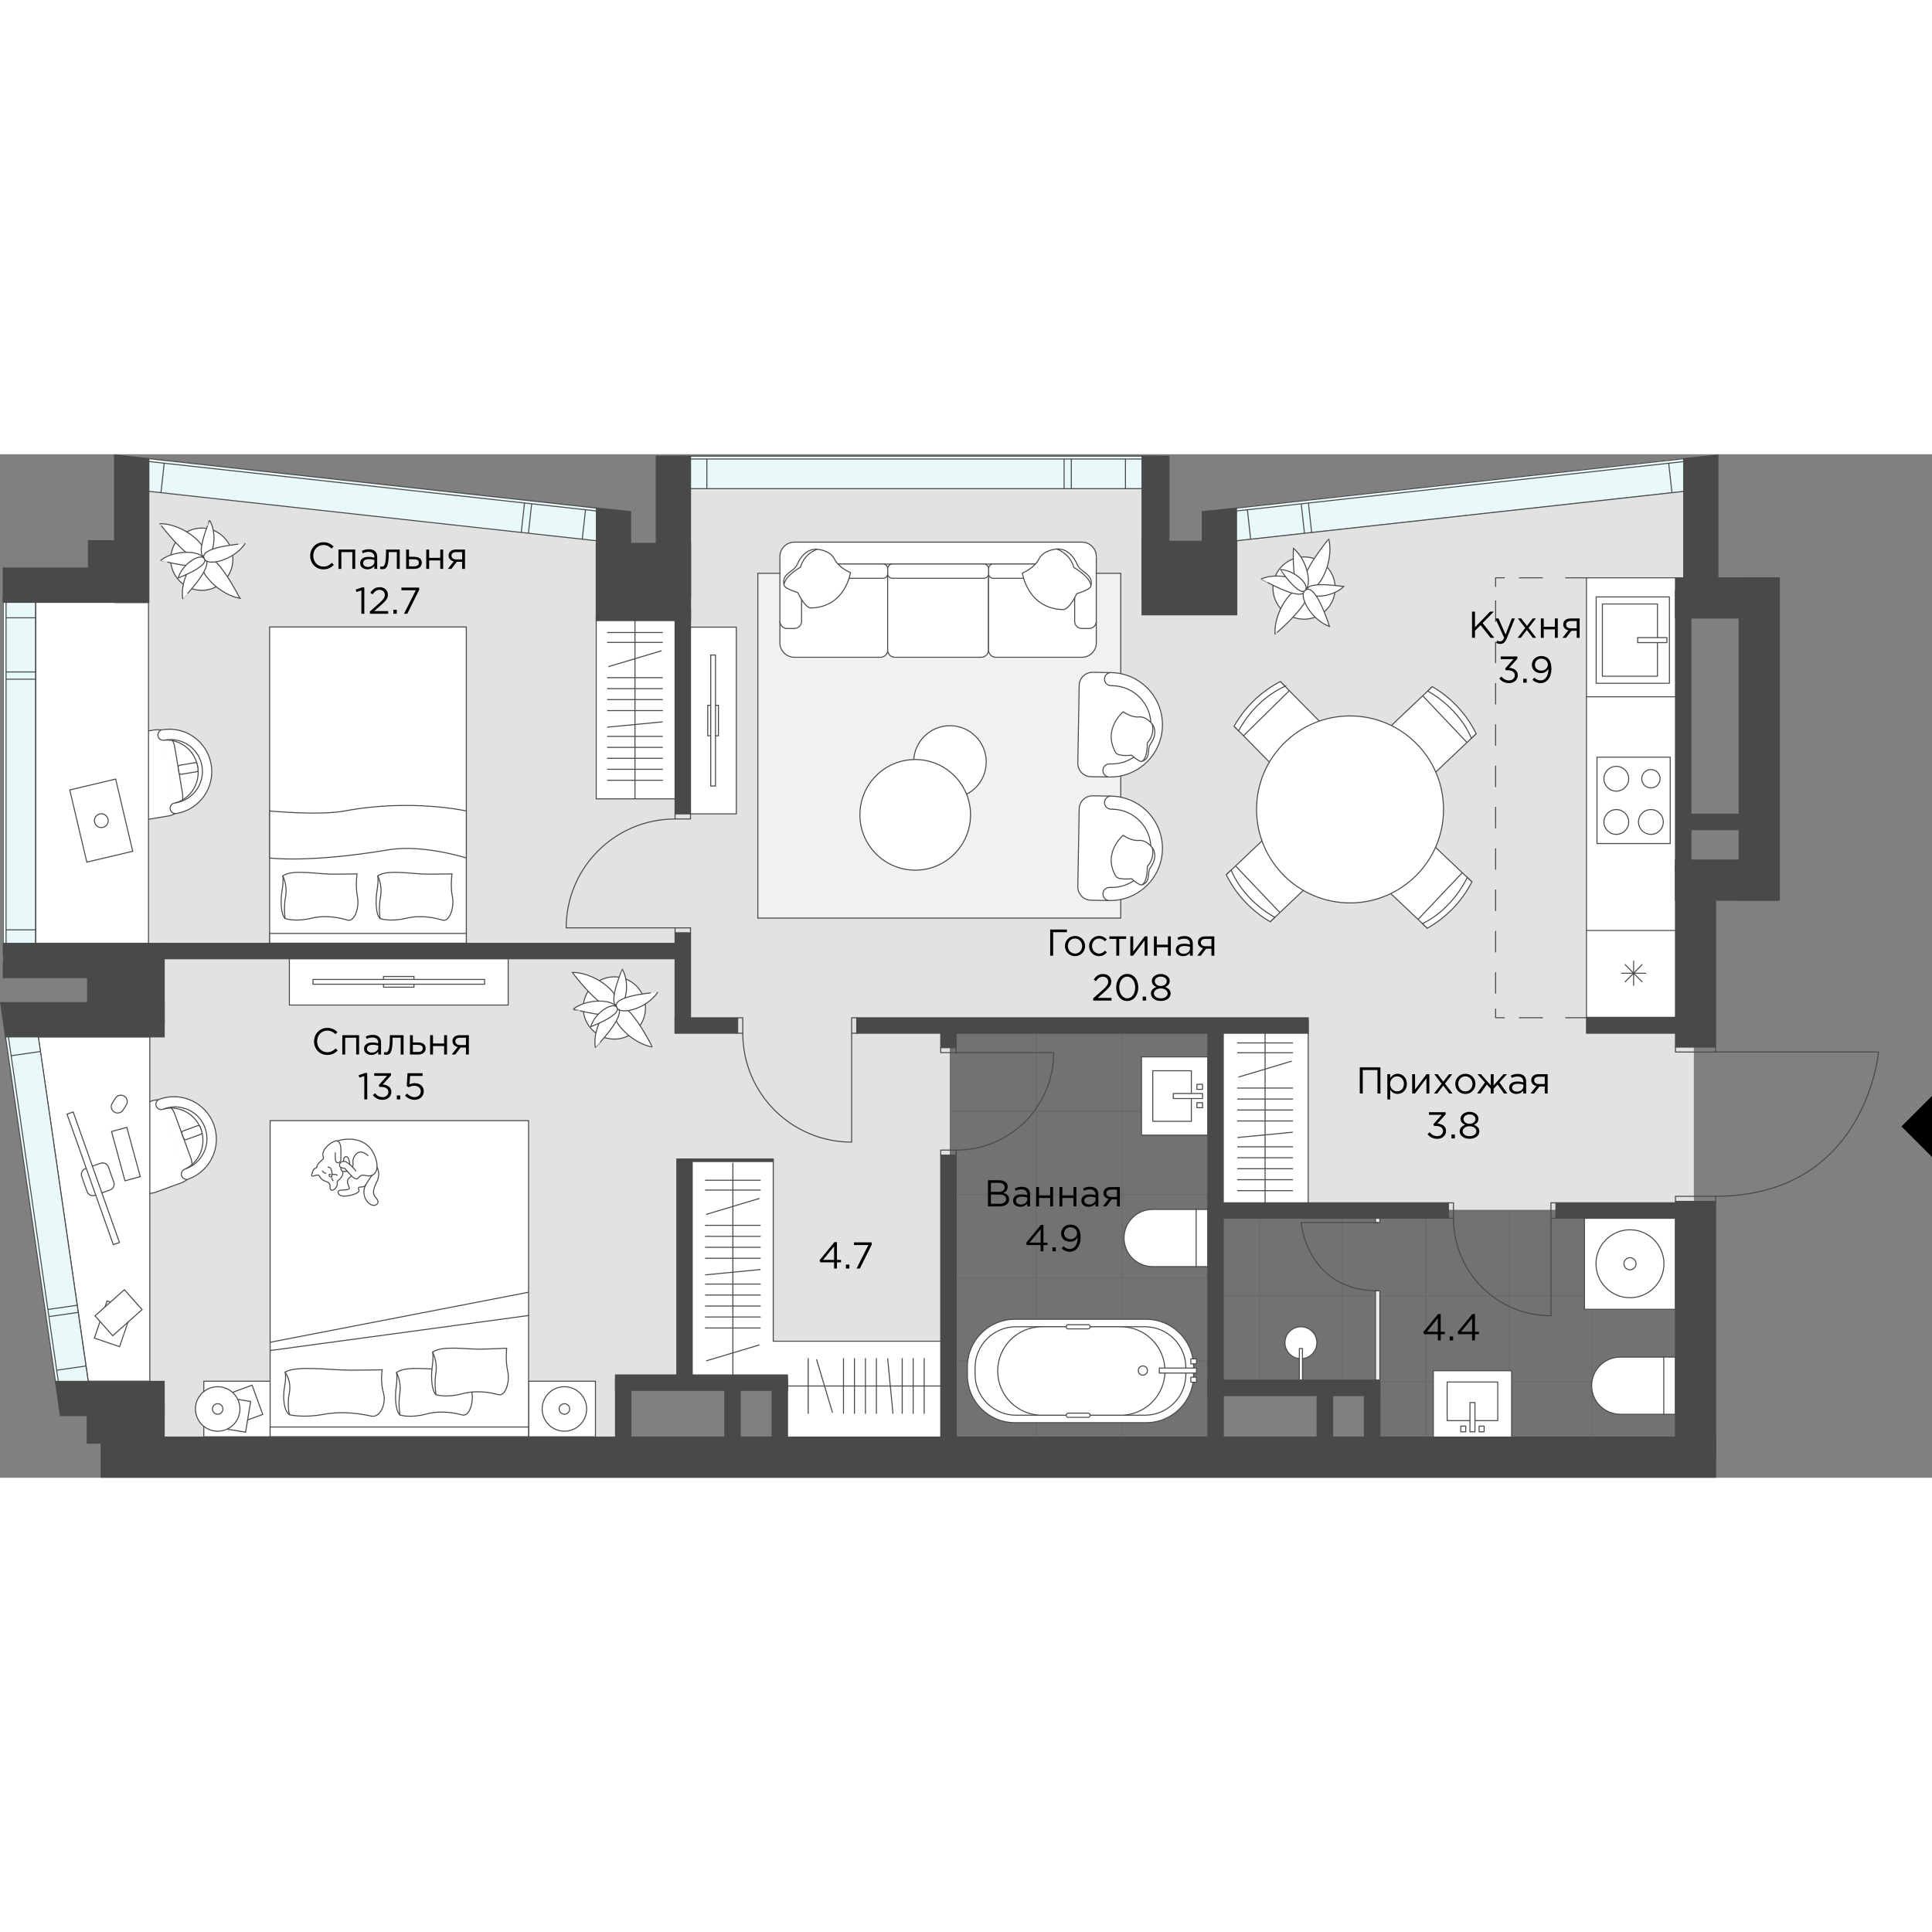 <?xml version="1.0" encoding="utf-8"?>
<!-- Generator: Adobe Illustrator 27.1.1, SVG Export Plug-In . SVG Version: 6.00 Build 0)  -->
<svg version="1.1" xmlns="http://www.w3.org/2000/svg" xmlns:xlink="http://www.w3.org/1999/xlink" x="0px" y="0px"
	 viewBox="0 0 476.088 252.219" style="enable-background:new 0 0 476.088 252.219;" xml:space="preserve" width="200" height="200">
<rect x="0" y="0" width="476.088" height="252.219" fill="#808080" stroke="none"/>
<style type="text/css">
	.st0{fill:#E2E2E2;}
	.st1{opacity:0.26;fill:#494949;enable-background:new    ;}
	.st2{opacity:0.17;}
	.st3{fill:none;stroke:#494949;stroke-width:0.25;stroke-miterlimit:10;}
	.st4{fill:#FFFFFF;stroke:#494949;stroke-width:0.25;stroke-miterlimit:10;}
	.st5{fill:#F1F1F1;stroke:#494949;stroke-width:0.25;stroke-miterlimit:10;}
	.st6{fill:#FFFFFF;}
	.st7{fill:#FFFFFF;stroke:#494949;stroke-width:0.25;stroke-linecap:round;stroke-linejoin:round;}
	.st8{fill:none;stroke:#494949;stroke-width:0.25;stroke-linecap:round;stroke-linejoin:round;}
	.st9{fill:#ECEEEE;stroke:#494949;stroke-width:0.25;stroke-linecap:round;stroke-linejoin:round;}
	
		.st10{fill:none;stroke:#494949;stroke-width:0.25;stroke-linecap:round;stroke-linejoin:round;stroke-dasharray:0,0,5.09,5.09;}
	
		.st11{fill:none;stroke:#494949;stroke-width:0.25;stroke-linecap:round;stroke-linejoin:round;stroke-dasharray:0,0,5.69,5.69;}
	.st12{fill:#E9F8F8;}
	.st13{fill:#494949;}
</style>
<g id="заливки">
	<polygon class="st0" points="417.403,186.191 417.403,142.714 413.967,142.714 413.967,33.205 
		416.934,33.205 416.934,8.937 304.806,21.362 304.806,35.441 281.359,35.441 
		281.359,8.344 170.145,8.471 170.145,36.001 147.184,36.001 147.252,21.362 
		36.155,8.465 36.155,35.093 8.796,35.093 9.185,120.719 39.57,120.719 
		39.57,142.51 9.3,142.51 20.706,229.283 39.57,229.283 39.57,242.105 
		152.017,242.105 152.017,227 193.787,227 193.787,242.49 234.054,242.49 
		234.054,141.332 298.942,141.332 298.942,186.191 	"/>
	<polygon class="st1" points="418.512,186.285 300.982,186.285 300.982,229.534 337.831,229.534 
		337.831,242.332 418.34,242.332 418.34,229.534 418.512,229.534 	"/>
	<rect x="234.054" y="141.116" class="st1" width="64.888" height="102.67"/>
	<g class="st2">
		<g>
			<rect x="234.182" y="141.425" class="st3" width="21.155" height="20.501"/>
			<rect x="255.336" y="141.425" class="st3" width="21.155" height="20.501"/>
			<rect x="276.491" y="141.425" class="st3" width="21.155" height="20.501"/>
		</g>
		<g>
			<rect x="234.182" y="161.927" class="st3" width="21.155" height="20.501"/>
			<rect x="255.336" y="161.927" class="st3" width="21.155" height="20.501"/>
			<rect x="276.491" y="161.927" class="st3" width="21.155" height="20.501"/>
		</g>
		<g>
			<rect x="234.182" y="182.428" class="st3" width="21.155" height="20.501"/>
			<rect x="255.336" y="182.428" class="st3" width="21.155" height="20.501"/>
			<rect x="276.491" y="182.428" class="st3" width="21.155" height="20.501"/>
		</g>
		<g>
			<rect x="234.182" y="202.929" class="st3" width="21.155" height="20.501"/>
			<rect x="255.336" y="202.929" class="st3" width="21.155" height="20.501"/>
			<rect x="276.491" y="202.929" class="st3" width="21.155" height="20.501"/>
		</g>
		<g>
			<rect x="234.182" y="223.448" class="st3" width="21.155" height="20.501"/>
			<rect x="255.336" y="223.448" class="st3" width="21.155" height="20.501"/>
			<rect x="276.491" y="223.448" class="st3" width="21.155" height="20.501"/>
		</g>
	</g>
	<g class="st2">
		<g>
			<rect x="310.346" y="207.481" class="st3" width="20.501" height="21.06"/>
			<rect x="310.346" y="186.42" class="st3" width="20.501" height="21.06"/>
		</g>
		<g>
			<rect x="299.139" y="207.481" class="st3" width="11.226" height="21.06"/>
			<rect x="299.139" y="186.42" class="st3" width="11.226" height="21.06"/>
		</g>
		<g>
			<polyline class="st3" points="330.847,228.541 351.348,228.541 351.348,249.601 			"/>
			<rect x="330.839" y="207.481" class="st3" width="20.501" height="21.06"/>
			<rect x="330.839" y="186.42" class="st3" width="20.501" height="21.06"/>
		</g>
		<g>
			<rect x="351.34" y="228.541" class="st3" width="20.501" height="21.06"/>
			<rect x="351.34" y="207.481" class="st3" width="20.501" height="21.06"/>
			<rect x="351.34" y="186.42" class="st3" width="20.501" height="21.06"/>
		</g>
		<g>
			<rect x="371.841" y="228.541" class="st3" width="20.501" height="21.06"/>
			<rect x="371.841" y="207.481" class="st3" width="20.501" height="21.06"/>
			<rect x="371.841" y="186.42" class="st3" width="20.501" height="21.06"/>
		</g>
		<g>
			<rect x="392.368" y="228.532" class="st3" width="20.501" height="21.06"/>
			<rect x="392.368" y="207.472" class="st3" width="20.501" height="21.06"/>
			<rect x="392.368" y="186.412" class="st3" width="20.501" height="21.06"/>
		</g>
	</g>
</g>
<g id="мебель">
	<g>
		<path class="st4" d="M46.402,178.472c-0.507,0.482-1.127,0.869-1.832,1.118l-6.131,2.236
			c-2.683,0.98-5.615-0.301-6.553-2.872l-3.973-10.887
			c-0.937-2.563,0.482-5.435,3.165-6.415l6.131-2.236
			c0.688-0.249,1.393-0.353,2.081-0.327"/>
		<path class="st4" d="M39.273,158.951c5.426-1.978,11.437,0.817,13.415,6.243
			c1.978,5.426-0.817,11.437-6.243,13.415"/>
		<path class="st4" d="M46.445,178.619c-0.679,0.249-1.428-0.103-1.677-0.783
			c-0.249-0.679,0.103-1.428,0.783-1.677l0.292-0.112
			c4.068-1.488,6.166-5.985,4.678-10.061c-1.488-4.076-5.985-6.166-10.061-4.678
			l-0.292,0.112c-0.679,0.249-1.428-0.103-1.677-0.783
			c-0.249-0.679,0.103-1.428,0.783-1.677"/>
		<path class="st3" d="M40.391,161.333c3.827-0.92,7.757,1.23,9.133,5.014
			c1.376,3.784-0.258,7.894-3.681,9.692"/>
		<path class="st4" d="M42.059,160.912c0.421,0.464,0.765,1.015,0.989,1.634l3.973,10.887
			c0.232,0.628,0.318,1.264,0.301,1.892"/>
		<path class="st4" d="M49.311,165.751l0.439,1.204c0.093,0.254-0.038,0.536-0.292,0.629
			l-3.563,1.3c-0.254,0.093-0.536-0.038-0.629-0.292l-0.439-1.204
			c-0.093-0.254,0.038-0.536,0.292-0.629l3.563-1.3
			C48.937,165.366,49.218,165.497,49.311,165.751z"/>
	</g>
	<g>
		<path class="st4" d="M40.038,68.037c-0.679-0.163-1.41-0.198-2.15-0.077l-6.441,1.075
			c-2.821,0.473-4.738,3.036-4.291,5.727l1.909,11.437
			c0.447,2.692,3.096,4.498,5.916,4.025l6.441-1.075
			c0.722-0.12,1.393-0.378,1.969-0.74"/>
		<path class="st4" d="M43.443,88.538c5.701-0.946,9.554-6.338,8.6-12.039
			c-0.946-5.701-6.338-9.554-12.039-8.6"/>
		<path class="st4" d="M40.004,67.89c-0.714,0.12-1.195,0.791-1.075,1.505
			c0.12,0.714,0.791,1.195,1.505,1.075l0.31-0.052
			c4.274-0.714,8.316,2.176,9.03,6.45c0.714,4.274-2.176,8.316-6.45,9.03
			l-0.31,0.052c-0.714,0.12-1.195,0.791-1.075,1.505
			c0.12,0.714,0.791,1.195,1.505,1.075"/>
		<path class="st3" d="M43.246,85.915c3.784-1.084,6.14-4.893,5.478-8.866
			c-0.662-3.973-4.111-6.742-7.972-6.622"/>
		<path class="st4" d="M44.914,85.459c0.138-0.611,0.163-1.256,0.052-1.909l-1.909-11.437
			c-0.112-0.654-0.344-1.264-0.671-1.789"/>
		<path class="st4" d="M48.822,77.682l-0.211-1.264c-0.044-0.267-0.297-0.447-0.564-0.403
			l-3.741,0.623c-0.267,0.044-0.447,0.297-0.403,0.564l0.211,1.264
			c0.044,0.267,0.297,0.447,0.564,0.403l3.741-0.623
			C48.686,78.202,48.866,77.949,48.822,77.682z"/>
	</g>
	<rect x="186.745" y="29.339" class="st5" width="89.431" height="84.968"/>
	<rect x="169.91" y="173.979" class="st6" width="20.635" height="55.463"/>
	<rect x="8.796" y="35.644" class="st4" width="27.796" height="84.871"/>
	<polygon class="st4" points="36.911,143.565 9.428,143.565 21.748,228.446 36.911,228.446 	"/>
	<g>
		
			<rect x="19.136" y="81.157" transform="matrix(0.973 -0.23 0.23 0.973 -20.098 8.158)" class="st4" width="11.627" height="18.283"/>
		<circle class="st4" cx="24.964" cy="90.296" r="1.703"/>
	</g>
	<g>
		<rect x="281.29" y="148.502" class="st7" width="16.356" height="19.289"/>
		<rect x="284.068" y="151.916" class="st7" width="9.511" height="12.469"/>
		<rect x="289.124" y="157.531" class="st7" width="7.215" height="1.238"/>
		<rect x="294.946" y="155.261" class="st7" width="1.393" height="1.238"/>
		<rect x="294.946" y="159.793" class="st7" width="1.393" height="1.238"/>
	</g>
	<g>
		<rect x="353.205" y="225.852" class="st7" width="19.289" height="16.356"/>
		<rect x="356.611" y="228.621" class="st7" width="12.469" height="9.511"/>
		<rect x="362.226" y="233.678" class="st7" width="1.238" height="7.215"/>
		<rect x="364.488" y="239.499" class="st7" width="1.238" height="1.393"/>
		<rect x="359.965" y="239.499" class="st7" width="1.238" height="1.393"/>
	</g>
	<g>
		<path class="st7" d="M284.03,186.099c-3.887,0-7.043,3.156-7.043,7.043
			s3.156,7.043,7.043,7.043h13.604v-14.086H284.03z"/>
		<line class="st8" x1="294.754" y1="200.185" x2="294.754" y2="186.099"/>
	</g>
	<g>
		<path class="st7" d="M399.265,222.484c-3.887,0-7.043,3.156-7.043,7.043
			s3.156,7.043,7.043,7.043h13.604V222.484H399.265z"/>
		<line class="st8" x1="409.989" y1="236.57" x2="409.989" y2="222.484"/>
	</g>
	<g>
		<circle class="st7" cx="320.569" cy="218.941" r="3.93"/>
		<rect x="320.191" y="220.36" class="st7" width="0.765" height="7.808"/>
	</g>
	<g>
		<path class="st7" d="M250.085,213.167h32.343c6.459,0,11.695,5.236,11.695,11.695v2.09
			c0,6.459-5.236,11.695-11.695,11.695h-32.343c-6.459,0-11.695-5.236-11.695-11.695
			v-2.09C238.39,218.403,243.626,213.167,250.085,213.167z"/>
		<path class="st7" d="M250.369,215.007h31.767c5.571,0,10.087,4.516,10.087,10.087v1.625
			c0,5.571-4.516,10.087-10.087,10.087h-31.767c-5.571,0-10.087-4.516-10.087-10.087
			v-1.625C240.282,219.523,244.798,215.007,250.369,215.007z"/>
		<path class="st7" d="M256.75,215.007h19.435c6.017,0,10.896,4.878,10.896,10.896v0.009
			c0,6.017-4.878,10.896-10.896,10.896h-19.435c-6.017,0-10.896-4.878-10.896-10.896
			v-0.009C245.854,219.885,250.732,215.007,256.75,215.007z"/>
		<g>
			<rect x="285.679" y="225.18" class="st7" width="9.158" height="1.238"/>
			<rect x="293.444" y="222.91" class="st7" width="1.393" height="1.238"/>
			<rect x="293.444" y="227.442" class="st7" width="1.393" height="1.238"/>
		</g>
		<circle class="st7" cx="281.628" cy="225.799" r="1.135"/>
		<path class="st4" d="M268.609,214.912v0.206c0,0.228-0.185,0.413-0.413,0.413h-5.014
			c-0.228,0-0.413-0.185-0.413-0.413v-0.206c0-0.228,0.185-0.413,0.413-0.413h5.014
			C268.424,214.499,268.609,214.684,268.609,214.912z"/>
		<path class="st4" d="M268.609,236.712v0.206c0,0.228-0.185,0.413-0.413,0.413h-5.014
			c-0.228,0-0.413-0.185-0.413-0.413v-0.206c0-0.228,0.185-0.413,0.413-0.413
			h5.014C268.424,236.299,268.609,236.484,268.609,236.712z"/>
	</g>
	<g>
		<rect x="338.957" y="206.151" class="st9" width="1.075" height="22.023"/>
		<rect x="338.957" y="188.271" class="st9" width="1.075" height="1.075"/>
		<path class="st8" d="M339.645,189.337h-19.039c0,0,1.419,16.821,19.039,16.821"/>
	</g>
	<g>
		<rect x="71.309" y="124.293" class="st4" width="53.919" height="11.437"/>
		<g>
			<rect x="94.51" y="128.696" class="st4" width="7.507" height="2.631"/>
			<rect x="77.122" y="129.427" class="st4" width="42.292" height="1.17"/>
		</g>
	</g>
	<g>
		<circle class="st4" cx="151.39" cy="136.45" r="7.671"/>
		<path class="st4" d="M151.536,136.132c2.623-2.107-4.197-8.453-10.5-8.436
			C141.036,127.696,148.914,138.239,151.536,136.132z"/>
		<path class="st4" d="M151.915,135.917c-2.958,1.617,2.631,9.055,8.84,10.156
			C160.755,146.073,154.873,134.3,151.915,135.917z"/>
		<path class="st4" d="M151.975,137.052c0.662-2.597-6.716-3.371-10.715-0.344
			C141.26,136.708,151.313,139.649,151.975,137.052z"/>
		<path class="st4" d="M151.941,135.882c2.124,0.826,3.534-5.323,1.393-9.004
			C153.334,126.879,149.817,135.065,151.941,135.882z"/>
		<path class="st4" d="M152.293,136.467c-2.072-1.883-6.415,4.541-5.59,9.717
			C146.704,146.185,154.366,138.35,152.293,136.467z"/>
		<path class="st4" d="M151.863,135.908c0.258,2.666,7.456,0.886,10.19-3.319
			C162.054,132.589,151.597,133.242,151.863,135.908z"/>
		<path class="st4" d="M152.087,136.484c-0.774-1.832-5.487,1.006-6.51,4.592
			C145.577,141.076,152.861,138.325,152.087,136.484z"/>
	</g>
	<rect x="192.162" y="218.383" class="st6" width="40.054" height="24.202"/>
	<rect x="178.84" y="218.383" class="st6" width="17.788" height="11.059"/>
	<polyline class="st3" points="190.545,174.198 190.545,218.569 232.216,218.569 	"/>
	<line class="st3" x1="180.598" y1="174.609" x2="180.598" y2="227.574"/>
	<line class="st3" x1="232.329" y1="229.608" x2="193.26" y2="229.608"/>
	<g>
		<line class="st3" x1="173.736" y1="178.9" x2="187.461" y2="178.9"/>
		<line class="st3" x1="173.736" y1="181.325" x2="187.461" y2="181.325"/>
		<line class="st3" x1="173.736" y1="190.019" x2="187.461" y2="190.019"/>
		<line class="st3" x1="173.736" y1="192.728" x2="187.461" y2="192.728"/>
		<line class="st3" x1="173.736" y1="195.429" x2="187.461" y2="195.429"/>
		<line class="st3" x1="173.736" y1="198.137" x2="187.461" y2="198.137"/>
		<line class="st3" x1="173.736" y1="204.492" x2="187.461" y2="204.492"/>
		<line class="st3" x1="173.736" y1="207.193" x2="187.461" y2="207.193"/>
		<line class="st3" x1="173.736" y1="209.902" x2="187.461" y2="209.902"/>
		<line class="st3" x1="173.736" y1="212.602" x2="187.461" y2="212.602"/>
		<line class="st3" x1="173.736" y1="215.311" x2="187.461" y2="215.311"/>
		<line class="st3" x1="173.762" y1="202.222" x2="187.426" y2="200.906"/>
		<line class="st3" x1="174.02" y1="187.319" x2="187.168" y2="183.381"/>
		<line class="st3" x1="174.02" y1="223.411" x2="187.168" y2="219.473"/>
	</g>
	<g>
		<line class="st3" x1="199.159" y1="236.47" x2="199.159" y2="222.746"/>
		<line class="st3" x1="207.854" y1="236.47" x2="207.854" y2="222.746"/>
		<line class="st3" x1="210.562" y1="236.47" x2="210.562" y2="222.746"/>
		<line class="st3" x1="213.263" y1="236.47" x2="213.263" y2="222.746"/>
		<line class="st3" x1="215.963" y1="236.47" x2="215.963" y2="222.746"/>
		<line class="st3" x1="222.327" y1="236.47" x2="222.327" y2="222.746"/>
		<line class="st3" x1="225.027" y1="236.47" x2="225.027" y2="222.746"/>
		<line class="st3" x1="227.736" y1="236.47" x2="227.736" y2="222.746"/>
		<line class="st3" x1="220.048" y1="236.436" x2="218.732" y2="222.78"/>
		<line class="st3" x1="205.153" y1="236.187" x2="201.215" y2="223.038"/>
	</g>
	<rect x="170.005" y="42.608" class="st4" width="11.437" height="46.014"/>
	<g>
		<rect x="174.408" y="61.866" class="st4" width="2.631" height="7.507"/>
		<rect x="175.139" y="49.477" class="st4" width="1.17" height="32.276"/>
	</g>
	<g>
		<path class="st4" d="M273.815,53.814c7.101,0.126,12.763,5.985,12.637,13.086
			c-0.126,7.101-5.985,12.763-13.086,12.637"/>
		<path class="st4" d="M274.044,57.04c4.798,0.632,8.352,4.836,8.266,9.787
			c-0.085,4.951-3.784,8.933-8.497,9.495"/>
		<path class="st4" d="M273.367,79.536l-4.534-0.076c-1.815-0.027-3.259-1.531-3.232-3.346
			l0.336-19.145c0.027-1.815,1.531-3.259,3.346-3.232l4.534,0.076"/>
		<path class="st4" d="M273.367,79.536c-0.888-0.017-1.593-0.751-1.585-1.642
			c0.009-0.891,0.751-1.593,1.642-1.585l0.382,0.009
			c5.324,0.092,9.713-4.152,9.805-9.476c0.092-5.324-4.152-9.713-9.476-9.805
			l-0.382-0.009c-0.888-0.017-1.593-0.751-1.585-1.642
			c0.009-0.891,0.751-1.593,1.642-1.585"/>
		<g>
			<path class="st7" d="M283.973,66.57c0,0-1.409-2.012-3.334-1.838
				c-1.925,0.174-3.859-1.271-3.859-1.271s-5.156,4.305-1.849,10.056
				c0.606,1.054,3.902,0.64,3.902,0.64s2.068,1.893,2.647,1.484
				c1.385-0.987,1.244-4.528,1.244-4.528s1.824-1.694,1.24-4.547L283.973,66.57z"
				/>
			<path class="st8" d="M283.973,66.57c0,0,1.662,1.842-0.51,4.903
				c-0.841,1.184,0.155,3.491-1.972,4.163"/>
		</g>
	</g>
	<g>
		<path class="st4" d="M273.815,84.25c7.101,0.126,12.763,5.985,12.637,13.086
			s-5.985,12.763-13.086,12.637"/>
		<path class="st4" d="M274.044,87.476c4.798,0.632,8.352,4.836,8.266,9.787
			c-0.085,4.951-3.784,8.933-8.497,9.495"/>
		<path class="st4" d="M273.367,109.973l-4.534-0.076c-1.815-0.027-3.259-1.531-3.232-3.346
			l0.336-19.145c0.027-1.815,1.531-3.259,3.346-3.232l4.534,0.076"/>
		<path class="st4" d="M273.367,109.973c-0.888-0.017-1.593-0.751-1.585-1.642
			s0.751-1.593,1.642-1.585l0.382,0.009c5.324,0.092,9.713-4.152,9.805-9.476
			c0.092-5.324-4.152-9.713-9.476-9.805l-0.382-0.009
			c-0.888-0.017-1.593-0.751-1.585-1.642s0.751-1.593,1.642-1.585"/>
		<g>
			<path class="st7" d="M283.973,97.006c0,0-1.409-2.012-3.334-1.838
				s-3.859-1.271-3.859-1.271s-5.156,4.305-1.849,10.056
				c0.606,1.054,3.902,0.64,3.902,0.64s2.068,1.893,2.647,1.484
				c1.385-0.987,1.244-4.528,1.244-4.528s1.824-1.694,1.24-4.547L283.973,97.006z"
				/>
			<path class="st8" d="M283.973,97.006c0,0,1.662,1.842-0.51,4.903
				c-0.841,1.184,0.155,3.491-1.972,4.163"/>
		</g>
	</g>
	<g>
		<path class="st6" d="M243.597,46.617V25.075c0-1.886,1.529-3.414,3.414-3.414h19.736
			c1.885,0,3.414,1.529,3.414,3.414v21.542c0,1.886-1.529,3.414-3.414,3.414H247.011
			C245.125,50.031,243.597,48.503,243.597,46.617z"/>
		<path class="st6" d="M218.753,48.079V23.613c0-1.078,0.874-1.952,1.952-1.952h22.66
			c1.078,0,1.952,0.874,1.952,1.952v24.466c0,1.078-0.874,1.952-1.952,1.952
			h-22.66C219.627,50.031,218.753,49.157,218.753,48.079z"/>
		<path class="st6" d="M192.163,46.772v-21.851c0-1.8,1.459-3.259,3.259-3.259h20.424
			c1.8,0,3.259,1.459,3.259,3.259v21.851c0,1.8-1.459,3.259-3.259,3.259h-20.424
			C193.622,50.031,192.163,48.572,192.163,46.772z"/>
		<polyline class="st4" points="264.82,28.18 264.82,38.465 264.82,41.182 		"/>
		<line class="st3" x1="199.361" y1="27.053" x2="263.685" y2="27.053"/>
		<polyline class="st4" points="197.52,41.182 197.52,38.447 197.52,30.51 197.52,28.541 		
			"/>
		<path class="st4" d="M192.189,41.148c0,0.989,0.8,1.789,1.789,1.789h1.763
			c0.989,0,1.789-0.8,1.789-1.789"/>
		<line class="st3" x1="243.597" y1="30.57" x2="243.597" y2="48.268"/>
		<path class="st4" d="M264.82,41.148c0,0.989,0.8,1.789,1.789,1.789h1.763
			c0.989,0,1.789-0.8,1.789-1.789"/>
		<path class="st4" d="M192.189,46.479c0,1.961,1.591,3.552,3.552,3.552h21.224
			c0.989,0,1.789-0.8,1.789-1.789"/>
		<path class="st4" d="M243.597,48.242c0,0.989-0.8,1.789-1.789,1.789H220.524
			c-0.989,0-1.789-0.8-1.789-1.789V29.805"/>
		<path class="st4" d="M243.597,29.805v18.437c0,0.989,0.8,1.789,1.789,1.789h21.224
			c1.961,0,3.552-1.591,3.552-3.552"/>
		<line class="st3" x1="270.152" y1="46.514" x2="270.152" y2="25.23"/>
		<path class="st4" d="M192.189,25.213c0-1.961,1.591-3.552,3.552-3.552h70.86
			c1.961,0,3.552,1.591,3.552,3.552"/>
		<line class="st3" x1="192.189" y1="25.23" x2="192.189" y2="46.514"/>
		<path class="st4" d="M198.656,27.053h18.953c0.627,0,1.135,0.508,1.135,1.135v1.247
			c0,0.627-0.508,1.135-1.135,1.135h-18.953c-0.627,0-1.135-0.508-1.135-1.135
			v-1.247C197.52,27.561,198.029,27.053,198.656,27.053z"/>
		<path class="st4" d="M244.741,27.053h18.953c0.627,0,1.135,0.508,1.135,1.135v1.247
			c0,0.627-0.508,1.135-1.135,1.135H244.741c-0.627,0-1.135-0.508-1.135-1.135
			v-1.247C243.605,27.561,244.114,27.053,244.741,27.053z"/>
		<path class="st4" d="M219.888,27.053h22.582c0.627,0,1.135,0.508,1.135,1.135v1.247
			c0,0.627-0.508,1.135-1.135,1.135h-22.582c-0.627,0-1.135-0.508-1.135-1.135
			V28.188C218.753,27.561,219.261,27.053,219.888,27.053z"/>
		<g>
			<path class="st7" d="M201.399,23.424c0,0-3.113-0.568-4.996,3.835
				c-0.722,1.703-3.896,2.167-3.199,4.928"/>
			<path class="st7" d="M201.399,23.424c0,0,3.13,0.181,4.222,2.391
				c1.092,2.21,3.956,3.345,3.956,3.345s-1.23,8.479-9.692,8.72
				c-1.557,0.043-3.302-3.81-3.302-3.81s-3.448-0.98-3.38-1.892
				c0.146-2.158,4.085-4.369,4.085-4.369s0.619-3.122,4.111-4.386L201.399,23.424z"/>
		</g>
		<g>
			<path class="st7" d="M260.374,23.364c0,0,3.216-0.593,5.151,3.956
				c0.748,1.754,4.016,2.236,3.302,5.082"/>
			<path class="st7" d="M260.374,23.364c0,0-3.233,0.189-4.36,2.468
				c-1.127,2.279-4.085,3.448-4.085,3.448s1.264,8.754,10.001,9.004
				c1.608,0.043,3.405-3.93,3.405-3.93s3.552-1.015,3.491-1.952
				c-0.155-2.227-4.222-4.515-4.222-4.515s-0.645-3.216-4.24-4.523H260.374z"/>
		</g>
	</g>
	<g>
		<circle class="st4" cx="321.356" cy="32.977" r="7.671"/>
		<path class="st4" d="M321.7,33.044c2.664,2.054,7.231-6.065,5.733-12.188
			C327.432,20.856,319.036,30.99,321.7,33.044z"/>
		<path class="st4" d="M322,33.37c-2.267-2.496-8.183,4.686-7.794,10.979
			C314.205,44.349,324.266,35.866,322,33.37z"/>
		<path class="st4" d="M320.91,33.695c2.68,0.033,1.699-7.32-2.183-10.496
			C318.727,23.199,318.231,33.662,320.91,33.695z"/>
		<path class="st4" d="M322.039,33.387c-0.303,2.259,6.005,2.185,9.079-0.762
			C331.118,32.625,322.334,31.13,322.039,33.387z"/>
		<path class="st4" d="M321.554,33.867c1.344-2.457-5.921-5.169-10.759-3.15
			C310.795,30.717,320.21,36.324,321.554,33.867z"/>
		<path class="st4" d="M321.996,33.318c-2.531,0.877,0.891,7.455,5.621,9.125
			C327.617,42.443,324.525,32.432,321.996,33.318z"/>
		<path class="st4" d="M321.486,33.662c1.599-1.183-2.267-5.096-5.993-5.249
			C315.493,28.414,319.879,34.847,321.486,33.662z"/>
	</g>
	<circle class="st4" cx="234.091" cy="75.835" r="8.939"/>
	<circle class="st4" cx="225.532" cy="88.862" r="13.63"/>
	<rect x="390.943" y="30.453" class="st7" width="25.566" height="108.3"/>
	<g>
		<polyline class="st8" points="370.701,138.857 368.552,138.857 368.552,136.707 		"/>
		<line class="st10" x1="368.552" y1="132.823" x2="368.552" y2="35.535"/>
		<polyline class="st8" points="368.552,32.603 368.552,30.453 370.701,30.453 		"/>
		<line class="st11" x1="374.42" y1="30.453" x2="391.111" y2="30.453"/>
		<line class="st11" x1="374.42" y1="138.857" x2="391.111" y2="138.857"/>
	</g>
	<g>
		<rect x="393.334" y="35.157" class="st8" width="18.05" height="21.284"/>
		<rect x="394.864" y="36.902" class="st8" width="13.57" height="17.801"/>
		<rect x="403.55" y="45.184" class="st7" width="7.215" height="1.238"/>
	</g>
	<line class="st8" x1="390.943" y1="59.767" x2="414.153" y2="59.767"/>
	<line class="st8" x1="390.936" y1="117.358" x2="412.88" y2="117.358"/>
	<g>
		<rect x="393.531" y="74.648" class="st8" width="18.05" height="21.284"/>
		<g>
			<circle class="st7" cx="398.296" cy="79.962" r="3.053"/>
			<circle class="st7" cx="398.296" cy="90.617" r="3.053"/>
			<circle class="st7" cx="406.818" cy="90.617" r="3.053"/>
			<circle class="st7" cx="406.818" cy="79.962" r="2.262"/>
		</g>
	</g>
	<g>
		<line class="st8" x1="402.561" y1="124.917" x2="402.561" y2="130.868"/>
		<line class="st8" x1="405.536" y1="127.893" x2="399.577" y2="127.893"/>
		<line class="st8" x1="404.651" y1="130.008" x2="400.471" y2="125.769"/>
		<line class="st8" x1="400.471" y1="130.008" x2="404.651" y2="125.769"/>
	</g>
	<rect x="300.834" y="139.267" class="st6" width="21.539" height="45.655"/>
	<line class="st3" x1="322.373" y1="139.54" x2="322.373" y2="184.817"/>
	<g>
		<line class="st3" x1="304.88" y1="145.059" x2="318.613" y2="145.059"/>
		<line class="st3" x1="304.88" y1="147.492" x2="318.613" y2="147.492"/>
		<line class="st3" x1="304.88" y1="156.187" x2="318.613" y2="156.187"/>
		<line class="st3" x1="304.88" y1="158.895" x2="318.613" y2="158.895"/>
		<line class="st3" x1="304.88" y1="161.596" x2="318.613" y2="161.596"/>
		<line class="st3" x1="304.88" y1="164.296" x2="318.613" y2="164.296"/>
		<line class="st3" x1="304.88" y1="170.66" x2="318.613" y2="170.66"/>
		<line class="st3" x1="304.88" y1="173.36" x2="318.613" y2="173.36"/>
		<line class="st3" x1="304.88" y1="176.069" x2="318.613" y2="176.069"/>
		<line class="st3" x1="304.88" y1="178.769" x2="318.613" y2="178.769"/>
		<line class="st3" x1="304.88" y1="181.469" x2="318.613" y2="181.469"/>
		<line class="st3" x1="304.914" y1="168.381" x2="318.579" y2="167.065"/>
		<line class="st3" x1="305.172" y1="153.486" x2="318.321" y2="149.548"/>
	</g>
	<rect x="146.925" y="39.75" class="st6" width="19.877" height="45.168"/>
	<polyline class="st3" points="166.793,84.918 146.927,84.918 146.927,39.703 	"/>
	<line class="st3" x1="156.47" y1="39.642" x2="156.47" y2="84.919"/>
	<g>
		<line class="st3" x1="149.607" y1="43.933" x2="163.332" y2="43.933"/>
		<line class="st3" x1="149.607" y1="46.367" x2="163.332" y2="46.367"/>
		<line class="st3" x1="149.607" y1="55.061" x2="163.332" y2="55.061"/>
		<line class="st3" x1="149.607" y1="57.761" x2="163.332" y2="57.761"/>
		<line class="st3" x1="149.607" y1="60.462" x2="163.332" y2="60.462"/>
		<line class="st3" x1="149.607" y1="63.171" x2="163.332" y2="63.171"/>
		<line class="st3" x1="149.607" y1="69.526" x2="163.332" y2="69.526"/>
		<line class="st3" x1="149.607" y1="72.234" x2="163.332" y2="72.234"/>
		<line class="st3" x1="149.607" y1="74.935" x2="163.332" y2="74.935"/>
		<line class="st3" x1="149.607" y1="77.635" x2="163.332" y2="77.635"/>
		<line class="st3" x1="149.607" y1="80.344" x2="163.332" y2="80.344"/>
		<line class="st3" x1="149.642" y1="67.255" x2="163.306" y2="65.94"/>
		<line class="st3" x1="149.9" y1="52.352" x2="163.048" y2="48.414"/>
	</g>
	<g>
		<circle class="st4" cx="49.726" cy="25.865" r="7.671"/>
		<path class="st4" d="M49.872,25.547c2.623-2.107-4.197-8.453-10.5-8.436
			C39.372,17.111,47.249,27.654,49.872,25.547z"/>
		<path class="st4" d="M50.251,25.332c-2.958,1.617,2.631,9.055,8.84,10.156
			C59.091,35.488,53.209,23.715,50.251,25.332z"/>
		<path class="st4" d="M50.311,26.467c0.662-2.597-6.716-3.371-10.715-0.344
			C39.596,26.123,49.649,29.064,50.311,26.467z"/>
		<path class="st4" d="M50.276,25.298c2.124,0.826,3.534-5.323,1.393-9.004
			C51.67,16.294,48.152,24.481,50.276,25.298z"/>
		<path class="st4" d="M50.629,25.882c-2.072-1.883-6.415,4.541-5.59,9.717
			C45.039,35.6,52.702,27.766,50.629,25.882z"/>
		<path class="st4" d="M50.199,25.332c0.258,2.666,7.456,0.886,10.19-3.319
			C60.39,22.013,49.932,22.666,50.199,25.332z"/>
		<path class="st4" d="M50.423,25.9c-0.774-1.832-5.486,1.006-6.51,4.592
			C43.913,30.492,51.197,27.74,50.423,25.9z"/>
	</g>
	<g>
		<g>
			<polyline class="st4" points="315.514,56.02 325.93,66.611 314.623,77.716 304.124,67.036 			
				"/>
			<line class="st3" x1="306.421" y1="69.377" x2="317.719" y2="58.263"/>
			<path class="st4" d="M316.662,57.182c-4.806,2.145-8.913,6.29-11.445,10.968
				l-1.102-1.113c2.633-4.71,6.595-8.544,11.39-11.016l1.148,1.171
				L316.662,57.182z"/>
		</g>
		<g>
			<polyline class="st4" points="363.775,68.865 352.994,79.08 342.094,67.57 352.971,57.269 			
				"/>
			<line class="st3" x1="350.589" y1="59.517" x2="361.488" y2="71.027"/>
			<path class="st4" d="M362.583,69.993c-2.056-4.852-6.12-9.026-10.756-11.642l1.134-1.074
				c4.66,2.714,8.419,6.752,10.804,11.595l-1.191,1.128L362.583,69.993z"/>
		</g>
		<g>
			<polyline class="st4" points="351.731,116.795 340.939,106.584 351.843,95.081 362.716,105.375 
							"/>
			<line class="st3" x1="360.334" y1="103.123" x2="349.44" y2="114.633"/>
			<path class="st4" d="M350.536,115.669c4.726-2.31,8.676-6.6,11.038-11.371
				l1.141,1.077c-2.455,4.8-6.281,8.775-10.993,11.421L350.536,115.669z"/>
		</g>
		<g>
			<polyline class="st4" points="302.188,103.619 312.963,93.394 323.876,104.892 313.006,115.203 
							"/>
			<line class="st3" x1="315.388" y1="112.949" x2="304.475" y2="101.452"/>
			<path class="st4" d="M303.374,102.492c2.055,4.85,6.131,9.021,10.767,11.635
				l-1.135,1.075c-4.661-2.709-8.428-6.742-10.818-11.584L303.374,102.492z"/>
		</g>
		<circle class="st4" cx="332.681" cy="87.526" r="23.038"/>
	</g>
	<line class="st3" x1="311.742" y1="140.776" x2="311.742" y2="186.053"/>
	<g>
		<g>
			<rect x="130.242" y="228.429" class="st4" width="16.491" height="13.712"/>
			<rect x="50.222" y="228.429" class="st4" width="16.491" height="13.712"/>
			<g>
				
					<rect x="58.382" y="230.168" transform="matrix(0.939 -0.343 0.343 0.939 -76.529 35.088)" class="st3" width="5.197" height="7.667"/>
				
					<rect x="54.863" y="234.254" transform="matrix(0.164 -0.986 0.986 0.164 -184.582 255.821)" class="st4" width="7.667" height="5.197"/>
			</g>
			<g>
				<rect x="66.568" y="164.214" class="st4" width="63.683" height="77.901"/>
				<rect x="66.568" y="239.715" class="st4" width="63.683" height="2.401"/>
			</g>
			<g>
				<circle class="st4" cx="139.083" cy="235.264" r="5.48"/>
				<circle class="st4" cx="139.083" cy="235.264" r="1.295"/>
			</g>
			<g>
				<circle class="st4" cx="53.644" cy="235.264" r="5.48"/>
				<circle class="st4" cx="53.644" cy="235.264" r="1.295"/>
			</g>
			<g>
				<path class="st7" d="M97.705,226.279c0,0,1.262,2.219,0.817,5.158
					c-0.445,2.94,0.045,5.324,0.045,5.324s2.477,0.818,6.398-0.227
					c3.921-1.045,7.326-0.207,9.028,0.216c1.702,0.423,2.831-3.257,2.229-5.841
					c-0.602-2.583-0.244-5.616-0.244-5.616s-2.19,0.137-5.994,0.237
					c-3.805,0.1-10.027-1-12.272,0.759L97.705,226.279z"/>
				<path class="st8" d="M97.705,226.279c0,0,0.276,0.979-0.081,3.608
					c-0.358,2.629-0.124,5.989,0.944,6.865"/>
			</g>
			<g>
				<path class="st7" d="M70.253,226.169c0,0,1.65,2.25,1.044,5.174
					c-0.606,2.924,0.026,5.332,0.026,5.332s3.236,0.877,8.378-0.076
					c5.143-0.953,9.594-0.035,11.825,0.428s3.727-3.199,2.95-5.788
					c-0.778-2.597-0.298-5.626-0.298-5.626s-2.868,0.087-7.857,0.095
					c-4.989,0.008-13.132-1.235-16.075,0.47L70.253,226.169z"/>
				<path class="st8" d="M70.253,226.169c0,0,0.354,0.992-0.129,3.605
					s-0.2,5.984,1.197,6.892"/>
			</g>
			<line class="st3" x1="66.568" y1="220.868" x2="130.25" y2="212.233"/>
			<line class="st3" x1="66.568" y1="218.83" x2="130.25" y2="206.501"/>
			<g>
				<path class="st7" d="M106.593,221.275c0,0,0.276,0.979-0.081,3.608
					c-0.358,2.629-0.124,5.989,0.944,6.865l2.922-5.982l-1.498-3.306
					L106.593,221.275z"/>
				<path class="st7" d="M106.593,221.275c0,0,1.262,2.219,0.817,5.158
					c-0.445,2.94,0.045,5.324,0.045,5.324s2.477,0.818,6.398-0.227
					c3.921-1.045,7.326-0.207,9.028,0.216s2.831-3.257,2.229-5.841
					c-0.602-2.583-0.244-5.616-0.244-5.616s-2.19,0.137-5.994,0.237
					c-3.805,0.1-10.027-1-12.272,0.759L106.593,221.275z"/>
			</g>
		</g>
		<g>
			<path class="st8" d="M83.186,169.188c0,0,6.056-1.995,8.745,2.855
				c1.128,2.027,0.978,3.683,0.978,3.683s1.002,1.546-0.126,3.73
				c-1.128,2.184-0.804,3.052-0.173,3.73c0.631,0.678,0.86,1.506-0.15,1.853
				c-1.506,0.513-3.935-2.476-2.169-5.299c1.301-2.074,1.419-2.058,1.419-2.058"/>
			<path class="st8" d="M90.677,172.823c0,0-1.68-1.727-2.957-0.323
				c-1.278,1.404-0.426,2.658-0.875,3.107"/>
			<path class="st8" d="M92.909,175.733c0,0-0.047,1.971-1.893,2.098
				c-0.804,0.055-1.577-0.442-2.2,0s-0.513,0.804-1.128,0.725
				s-1.956-1.664-2.721-2.579c0,0-0.662,0-1.065-0.276
				c-0.402-0.276-0.379-1.199,0.623-1.443c1.001-0.244,2.894,1.9,3.146,2.382"/>
			<path class="st8" d="M86.545,177.941c0,0-1.199,0.662-0.867,1.719
				c0.331,1.057,0.741,1.325-0.063,1.554c-0.804,0.229-2.894-0.173-2.184,1.025
				s3.667,0.173,3.667,0.173s1.08-0.347,1.317-0.765
				c0.237-0.418-0.26-0.591-0.063-0.915c0.197-0.323,1.459,0.071,1.759-0.702"/>
			<path class="st8" d="M82.634,172.153c0,0-0.032,0.402,0,1.443
				c0.055,1.53,1.333,1.112,1.364,0.189c0.032-0.923,0-2.76,0-2.76
				s-0.047-2.247-1.467-1.759s-2.894,1.987-2.965,3.131
				c-0.071,1.143,0.528,0.852-0.323,1.624c-0.852,0.773-1.151,1.175-1.143,1.593
				c0.008,0.418-0.576,0.087-0.938,0.931s-0.599,1.443,0,1.325
				c0.599-0.118,0.938-0.347,1.443-0.173c0,0,0.489,1.167,1.688,1.49
				c1.199,0.323,1.041,1.214,1.041,1.214s-0.134,1.214,0.678,0.938
				s1.128-1.254,1.112-1.49c-0.016-0.237-0.166-0.465,0.166-0.836
				s1.419-1.002,1.159-2.303"/>
			<path class="st8" d="M84.668,174.242c0,0-0.11-1.207,0.655-1.151
				c0.765,0.055,0.86,1.916,0.86,1.916"/>
			<path class="st8" d="M84.069,175.796c0,0-0.442,0.946,0.946,0.946h0.52"/>
			<path class="st8" d="M79.44,176.577c0,0,0.379,0.639,0.899,0.599"/>
			<path class="st8" d="M81.79,178.398c0,0-0.055,0.315,0.315,0.623"/>
			<path class="st8" d="M80.836,175.646c0,0,0.954-0.024,0.954,1.435
				c0,0.166,0.047,0.26,0.118,0.315c0.15,0.11,0.41,0.071,0.631,0.079
				c0.339,0.008,0.426,0.079,0.544,0.229"/>
			<path class="st8" d="M81.727,177.641c0,0,0.244-0.221,0.315-0.189"/>
			<path class="st8" d="M81.459,177.452c0,0-0.237-0.103-0.339,0.055
				s0.016,0.505,0.442,0.576c0.426,0.071,0.126-0.331,0.166-0.442"/>
		</g>
	</g>
	<g>
		<g>
			<polygon class="st4" points="114.911,120.489 66.443,120.489 66.443,42.562 114.911,42.562 
				114.911,102.028 			"/>
			<rect x="66.443" y="118.087" class="st4" width="48.468" height="2.402"/>
		</g>
		<g>
			<path class="st7" d="M93.089,103.911c0,0,1.209,2.249,0.675,5.174
				c-0.534,2.925-0.097,5.329-0.097,5.329s2.45,0.884,6.401-0.061
				s7.333-0.012,9.024,0.459c1.691,0.471,2.924-3.189,2.388-5.784
				c-0.536-2.595-0.095-5.625-0.095-5.625s-2.196,0.079-6.005,0.077
				c-3.809-0.002-9.999-1.27-12.292,0.432V103.911z"/>
			<path class="st8" d="M93.089,103.911c0,0,0.247,0.989-0.179,3.606
				c-0.434,2.617-0.285,5.986,0.756,6.896"/>
		</g>
		<g>
			<path class="st7" d="M69.689,103.911c0,0,1.209,2.249,0.675,5.174
				c-0.534,2.925-0.097,5.329-0.097,5.329s2.45,0.884,6.401-0.061
				s7.333-0.012,9.024,0.459c1.691,0.471,2.924-3.189,2.388-5.784
				c-0.536-2.595-0.095-5.625-0.095-5.625s-2.196,0.079-6.005,0.077
				c-3.809-0.002-9.999-1.27-12.292,0.432V103.911z"/>
			<path class="st8" d="M69.689,103.911c0,0,0.247,0.989-0.179,3.606
				c-0.434,2.617-0.285,5.986,0.756,6.896"/>
		</g>
		<path class="st4" d="M114.911,99.497c0,0-10.715-3.44-19.13-2.025
			c-19.756,3.311-29.338,2.025-29.338,2.025V87.905c0,0,12.224,1.175,18.495,0
			c16.376-3.071,29.973,0,29.973,0V99.497z"/>
	</g>
	<g>
		<rect x="390.448" y="188.271" class="st7" width="22.425" height="22.425"/>
		<g>
			<circle class="st7" cx="401.661" cy="199.483" r="8.371"/>
			<circle class="st7" cx="401.661" cy="199.483" r="1.492"/>
		</g>
	</g>
	<g>
		<path class="st3" d="M21.049,176.044l3.744-1.328c0.783-0.278,1.644,0.132,1.921,0.915
			l1.328,3.744c0.278,0.783-0.132,1.644-0.915,1.921l-3.744,1.328
			c-0.783,0.278-1.644-0.132-1.921-0.915l-1.328-3.744
			C19.856,177.182,20.266,176.322,21.049,176.044z"/>
		
			<rect x="22.236" y="161.429" transform="matrix(0.942 -0.334 0.334 0.942 -58.348 17.972)" class="st4" width="1.608" height="34.149"/>
	</g>
	
		<rect x="29.044" y="166.14" transform="matrix(0.965 -0.263 0.263 0.965 -44.236 14.211)" class="st4" width="3.904" height="12.581"/>
	<path class="st4" d="M30.628,158.189l0.014,0.009c0.728,0.466,0.94,1.435,0.473,2.162
		l-0.803,1.252c-0.466,0.728-1.435,0.939-2.162,0.473l-0.014-0.009
		c-0.728-0.466-0.94-1.435-0.473-2.162l0.803-1.253
		C28.932,157.935,29.9,157.723,30.628,158.189z"/>
	<g>
		
			<rect x="22.976" y="210.909" transform="matrix(0.323 -0.947 0.947 0.323 -183.897 171.436)" class="st3" width="9.683" height="6.561"/>
		
			<rect x="24.369" y="208.231" transform="matrix(0.747 -0.665 0.665 0.747 -133.263 72.974)" class="st4" width="9.683" height="6.561"/>
	</g>
</g>
<g id="окна_00000126311132742672520830000004539857586721896846_">
	
		<rect x="7.431" y="140.851" transform="matrix(0.99 -0.143 0.143 0.99 -26.408 3.547)" class="st12" width="8.006" height="88.692"/>
	<g>
		<line class="st3" x1="9.428" y1="143.387" x2="21.914" y2="229.655"/>
		<line class="st3" x1="1.233" y1="142.653" x2="13.806" y2="229.53"/>
		<polyline class="st3" points="1.981,142.902 2.383,145.678 14.482,229.278 		"/>
		<line class="st3" x1="9.976" y1="147.174" x2="2.751" y2="148.22"/>
		<line class="st3" x1="19.026" y1="209.704" x2="11.8" y2="210.749"/>
		<line class="st3" x1="19.281" y1="211.465" x2="12.055" y2="212.511"/>
		<line class="st3" x1="21.193" y1="224.674" x2="13.967" y2="225.72"/>
	</g>
	<rect x="0.665" y="36.425" class="st12" width="8.006" height="88.692"/>
	<g>
		<line class="st3" x1="8.796" y1="122.44" x2="8.796" y2="35.885"/>
		<line class="st3" x1="0.79" y1="123.566" x2="0.79" y2="35.045"/>
		<polyline class="st3" points="1.495,123.986 1.495,121.153 1.495,35.795 		"/>
		<line class="st3" x1="8.796" y1="117.195" x2="1.495" y2="117.195"/>
		<line class="st3" x1="8.796" y1="55.432" x2="1.495" y2="55.432"/>
		<line class="st3" x1="8.796" y1="53.652" x2="1.495" y2="53.652"/>
		<line class="st3" x1="8.796" y1="40.306" x2="1.495" y2="40.306"/>
	</g>
	
		<rect x="303.551" y="7.168" transform="matrix(0.994 -0.11 0.11 0.994 0.95 39.598)" class="st12" width="113.197" height="8.006"/>
	<g>
		<line class="st3" x1="417.716" y1="8.841" x2="304.691" y2="21.322"/>
		<line class="st3" x1="416.902" y1="0.876" x2="304.087" y2="13.334"/>
		<polyline class="st3" points="416.821,1.595 413.19,1.996 303.813,14.074 		"/>
		<line class="st3" x1="412.006" y1="9.467" x2="411.205" y2="2.21"/>
		<line class="st3" x1="323.222" y1="19.276" x2="322.421" y2="12.019"/>
		<line class="st3" x1="321.453" y1="19.471" x2="320.651" y2="12.215"/>
		<line class="st3" x1="308.187" y1="20.936" x2="307.385" y2="13.679"/>
	</g>
	
		<rect x="87.518" y="-45.428" transform="matrix(0.11 -0.994 0.994 0.11 70.372 100.913)" class="st12" width="8.006" height="113.197"/>
	<g>
		<line class="st3" x1="33.954" y1="8.841" x2="146.979" y2="21.322"/>
		<line class="st3" x1="36.028" y1="1.015" x2="147.583" y2="13.334"/>
		<polyline class="st3" points="34.849,1.595 38.48,1.996 147.857,14.074 		"/>
		<line class="st3" x1="39.664" y1="9.467" x2="40.465" y2="2.21"/>
		<line class="st3" x1="128.448" y1="19.276" x2="129.249" y2="12.019"/>
		<line class="st3" x1="130.217" y1="19.471" x2="131.018" y2="12.215"/>
		<line class="st3" x1="143.483" y1="20.936" x2="144.284" y2="13.679"/>
	</g>
	<rect x="168.023" y="0.469" class="st12" width="115.402" height="8.006"/>
	<g>
		<line class="st3" x1="167.146" y1="8.475" x2="283.645" y2="8.475"/>
		<line class="st3" x1="167.081" y1="0.469" x2="285.85" y2="0.469"/>
		<polyline class="st3" points="167.241,1.174 170.893,1.174 283.752,1.174 		"/>
		<line class="st3" x1="174.185" y1="8.471" x2="174.185" y2="1.17"/>
		<line class="st3" x1="262.215" y1="8.475" x2="262.215" y2="1.174"/>
		<line class="st3" x1="263.995" y1="8.475" x2="263.995" y2="1.174"/>
		<line class="st3" x1="277.341" y1="8.475" x2="277.341" y2="1.174"/>
	</g>
</g>
<g id="стены">
	<rect x="412.744" y="183.99" class="st13" width="10.157" height="63.085"/>
	<rect x="24.804" y="242.063" class="st13" width="398.097" height="10.157"/>
	<polygon class="st13" points="40.59,143.704 40.59,134.998 0,134.998 1.256,143.704 	"/>
	<polygon class="st13" points="40.59,237.037 40.59,228.331 13.503,228.331 14.755,237.037 	"/>
	<rect x="0.665" y="120.39" class="st13" width="39.8" height="8.706"/>
	<rect x="0.665" y="27.921" class="st13" width="35.716" height="8.706"/>
	<rect x="21.364" y="233.677" class="st13" width="19.226" height="10.157"/>
	<rect x="146.798" y="21.837" class="st13" width="23.497" height="19.284"/>
	<polygon class="st13" points="423.47,36.754 414.765,36.754 414.765,0.987 423.47,0.045 	"/>
	<polygon class="st13" points="304.841,36.67 296.135,36.67 296.135,14.025 304.841,13.123 	"/>
	<polygon class="st13" points="28.102,36.67 36.807,36.67 36.807,0.972 28.102,0.015 	"/>
	<polygon class="st13" points="146.829,36.67 155.535,36.67 155.535,14.025 146.829,13.123 	"/>
	<rect x="412.744" y="101.296" class="st13" width="10.157" height="44.89"/>
	<rect x="428.438" y="30.329" class="st13" width="10.157" height="79.699"/>
	<rect x="412.744" y="30.329" class="st13" width="25.221" height="10.157"/>
	<rect x="412.744" y="99.871" class="st13" width="25.221" height="10.157"/>
	<polyline points="476.088,173.17 468.572,165.654 476.088,158.138 	"/>
	<rect x="412.873" y="146.056" class="st3" width="9.899" height="1.256"/>
	<rect x="412.873" y="182.866" class="st3" width="9.899" height="1.256"/>
	<path class="st3" d="M422.65,147.303h40.254c0,0-2.993,35.559-40.254,35.559"/>
	<rect x="166.224" y="38.151" class="st13" width="4.063" height="50.471"/>
	<rect x="166.224" y="117.837" class="st13" width="4.063" height="24.839"/>
	<rect x="166.646" y="173.539" class="st13" width="4.063" height="55.204"/>
	<rect x="168.196" y="173.539" class="st13" width="22.476" height="0.881"/>
	<rect x="151.545" y="228.021" class="st13" width="4.063" height="16.612"/>
	<rect x="178.48" y="228.021" class="st13" width="4.063" height="16.612"/>
	<rect x="190.13" y="228.021" class="st13" width="4.063" height="16.612"/>
	<rect x="151.545" y="226.753" class="st13" width="42.648" height="4.063"/>
	<rect x="297.512" y="140.12" class="st13" width="4.063" height="105.799"/>
	<rect x="412.744" y="33.498" class="st13" width="4.063" height="69.334"/>
	<rect x="414.186" y="88.576" class="st13" width="17.112" height="4.063"/>
	<rect x="324.447" y="229.307" class="st13" width="4.063" height="16.612"/>
	<rect x="336.097" y="229.307" class="st13" width="4.063" height="16.612"/>
	<rect x="297.512" y="228.039" class="st13" width="42.648" height="4.063"/>
	<g>
		<rect x="166.352" y="88.622" class="st3" width="3.807" height="1.256"/>
		<rect x="166.352" y="116.708" class="st3" width="3.807" height="1.256"/>
	</g>
	<rect x="21.451" y="123.344" class="st13" width="19.139" height="17.018"/>
	<rect x="21.675" y="21.179" class="st13" width="11.681" height="11.681"/>
	<rect x="281.287" y="21.325" class="st13" width="23.615" height="18.378"/>
	<rect x="161.589" y="0.344" class="st13" width="8.706" height="34.881"/>
	<rect x="281.287" y="0.349" class="st13" width="6.895" height="34.876"/>
	<path class="st3" d="M166.352,89.879c-14.818,0-26.83,12.012-26.83,26.83h26.83"/>
	<rect x="166.224" y="138.745" class="st13" width="15.555" height="4.063"/>
	<rect x="39.955" y="120.39" class="st13" width="128.21" height="4.063"/>
	<rect x="210.994" y="138.745" class="st13" width="111.507" height="4.063"/>
	<rect x="390.816" y="138.745" class="st13" width="26.587" height="4.063"/>
	<g>
		<rect x="181.779" y="138.873" class="st3" width="1.256" height="3.807"/>
		<rect x="209.865" y="138.873" class="st3" width="1.256" height="3.807"/>
	</g>
	<path class="st3" d="M183.036,142.68c0,14.818,12.012,26.83,26.83,26.83v-26.83"/>
	<rect x="231.688" y="172.652" class="st13" width="4.063" height="73.823"/>
	<rect x="231.689" y="140.12" class="st13" width="4.063" height="6.22"/>
	<g>
		<rect x="231.817" y="171.478" class="st3" width="3.807" height="1.256"/>
		<rect x="231.817" y="146.2" class="st3" width="3.807" height="1.256"/>
	</g>
	<path class="st3" d="M235.623,171.483c13.27,0,24.027-10.757,24.027-24.027h-24.027"/>
	<rect x="299.031" y="184.336" class="st13" width="57.962" height="4.063"/>
	<rect x="383.306" y="184.336" class="st13" width="30.661" height="4.063"/>
	<g>
		<rect x="356.912" y="184.464" class="st3" width="1.256" height="3.807"/>
		<rect x="382.19" y="184.464" class="st3" width="1.256" height="3.807"/>
	</g>
	<path class="st3" d="M358.163,188.271c0,13.27,10.757,24.027,24.027,24.027v-24.027"/>
</g>
<g id="txt">
	<g>
		<path d="M258.793,117.12h4.12v0.663h-3.392v5.788h-0.729V117.12z"/>
		<path d="M262.424,121.194c0-1.346,1.051-2.488,2.488-2.488
			c1.429,0,2.479,1.125,2.479,2.488c0,1.346-1.06,2.488-2.497,2.488
			C263.465,123.682,262.424,122.558,262.424,121.194z M266.663,121.194
			c0-1.023-0.765-1.861-1.77-1.861c-1.032,0-1.742,0.838-1.742,1.861
			s0.756,1.853,1.761,1.853C265.944,123.046,266.663,122.217,266.663,121.194z"/>
		<path d="M268.376,121.194c0-1.346,1.05-2.488,2.442-2.488
			c0.902,0,1.465,0.378,1.907,0.848l-0.451,0.479
			c-0.378-0.396-0.82-0.7-1.466-0.7c-0.968,0-1.705,0.82-1.705,1.861
			c0,1.032,0.756,1.853,1.751,1.853c0.608,0,1.061-0.313,1.438-0.719l0.47,0.433
			c-0.479,0.535-1.051,0.921-1.944,0.921
			C269.426,123.682,268.376,122.549,268.376,121.194z"/>
		<path d="M275.083,119.433h-1.705v-0.626h4.129v0.626h-1.705v4.138h-0.719V119.433z"/>
		<path d="M278.538,118.807h0.709v3.77l2.83-3.77h0.69v4.765h-0.709v-3.77
			l-2.839,3.77h-0.682V118.807z"/>
		<path d="M284.351,118.807h0.709v2.055h2.747v-2.055h0.709v4.765h-0.709v-2.083
			h-2.747v2.083h-0.709V118.807z"/>
		<path d="M289.741,122.171c0-1.023,0.829-1.558,2.036-1.558
			c0.608,0,1.032,0.083,1.456,0.203v-0.147c0-0.848-0.516-1.29-1.41-1.29
			c-0.562,0-1.004,0.138-1.446,0.341l-0.212-0.581
			c0.525-0.24,1.032-0.405,1.732-0.405c0.673,0,1.198,0.184,1.539,0.525
			c0.332,0.332,0.498,0.793,0.498,1.401v2.912h-0.701v-0.709
			c-0.331,0.424-0.875,0.811-1.714,0.811
			C290.626,123.673,289.741,123.166,289.741,122.171z M293.243,121.821v-0.442
			c-0.351-0.102-0.812-0.203-1.392-0.203c-0.885,0-1.392,0.387-1.392,0.977
			c0,0.599,0.553,0.949,1.198,0.949C292.533,123.101,293.243,122.577,293.243,121.821z
			"/>
		<path d="M296.468,121.728c-0.71-0.166-1.272-0.664-1.272-1.438
			c0-0.875,0.664-1.483,1.798-1.483h2.239v4.765h-0.71v-1.732h-1.317
			c-0.442,0.581-0.876,1.161-1.318,1.732h-0.875L296.468,121.728z M298.522,121.24
			v-1.807h-1.493c-0.709,0-1.124,0.341-1.124,0.885c0,0.581,0.479,0.922,1.143,0.922
			H298.522z"/>
		<path d="M269.402,134.065l2.341-2.064c0.995-0.875,1.346-1.382,1.346-2.027
			c0-0.756-0.599-1.235-1.3-1.235c-0.737,0-1.216,0.388-1.732,1.106
			l-0.534-0.387c0.58-0.867,1.188-1.374,2.322-1.374c1.161,0,2,0.774,2,1.844
			c0,0.939-0.507,1.512-1.632,2.507l-1.723,1.53h3.419v0.663h-4.507V134.065z"/>
		<path d="M275.05,131.402c0-1.807,1.078-3.336,2.737-3.336s2.71,1.511,2.71,3.336
			c0,1.807-1.069,3.336-2.729,3.336C276.1,134.738,275.05,133.226,275.05,131.402z
			 M279.741,131.402c0-1.41-0.774-2.673-1.973-2.673
			c-1.207,0-1.963,1.235-1.963,2.673c0,1.41,0.774,2.673,1.981,2.673
			S279.741,132.831,279.741,131.402z"/>
		<path d="M281.592,133.66h0.848v0.968h-0.848V133.66z"/>
		<path d="M283.619,132.877c0-0.765,0.553-1.309,1.327-1.585
			c-0.6-0.276-1.106-0.737-1.106-1.503c0-0.995,1.023-1.705,2.203-1.705
			s2.202,0.71,2.202,1.724c0,0.747-0.507,1.208-1.105,1.484
			c0.765,0.285,1.327,0.811,1.327,1.594c0,1.097-1.051,1.834-2.424,1.834
			S283.619,133.973,283.619,132.877z M287.729,132.858c0-0.719-0.747-1.226-1.687-1.226
			c-0.94,0-1.687,0.507-1.687,1.244c0,0.654,0.626,1.207,1.687,1.207
			C287.102,134.084,287.729,133.531,287.729,132.858z M287.517,129.836
			c0-0.637-0.636-1.115-1.475-1.115s-1.475,0.47-1.475,1.133
			c0,0.701,0.654,1.18,1.475,1.18S287.517,130.555,287.517,129.836z"/>
	</g>
	<g>
		<path d="M77.39,144.693c0-1.825,1.364-3.336,3.262-3.336
			c1.17,0,1.853,0.433,2.498,1.041l-0.479,0.516
			c-0.544-0.516-1.152-0.885-2.028-0.885c-1.428,0-2.498,1.162-2.498,2.664
			c0,1.493,1.079,2.663,2.498,2.663c0.885,0,1.466-0.341,2.083-0.931l0.479,0.507
			c-0.673,0.683-1.41,1.097-2.581,1.097
			C78.763,148.029,77.39,146.564,77.39,144.693z"/>
		<path d="M84.355,143.154h4.129v4.765h-0.709v-4.138h-2.709v4.138h-0.71V143.154z"/>
		<path d="M89.708,146.517c0-1.022,0.83-1.557,2.037-1.557
			c0.608,0,1.032,0.082,1.456,0.202v-0.147c0-0.848-0.516-1.29-1.41-1.29
			c-0.562,0-1.005,0.138-1.447,0.341l-0.212-0.58
			c0.525-0.24,1.032-0.406,1.733-0.406c0.673,0,1.198,0.185,1.539,0.525
			c0.332,0.332,0.498,0.793,0.498,1.401v2.912H93.201v-0.71
			c-0.332,0.424-0.875,0.812-1.714,0.812
			C90.593,148.02,89.708,147.514,89.708,146.517z M93.21,146.168v-0.442
			c-0.351-0.102-0.811-0.203-1.392-0.203c-0.885,0-1.392,0.388-1.392,0.978
			c0,0.599,0.553,0.949,1.198,0.949C92.5,147.449,93.21,146.924,93.21,146.168z"/>
		<path d="M94.6,147.919l0.083-0.608c0.092,0.027,0.258,0.064,0.341,0.064
			c0.572,0,1.051-0.249,1.051-3.824v-0.396H99.448v4.765h-0.709v-4.138h-1.991v0.11
			c0,3.714-0.673,4.101-1.576,4.101C95.015,147.992,94.747,147.956,94.6,147.919z"/>
		<path d="M101.031,143.154h0.71v1.788h1.271c1.032,0,1.88,0.424,1.88,1.429
			c0,0.949-0.709,1.548-1.797,1.548h-2.064V143.154z M103.031,147.292
			c0.71,0,1.143-0.304,1.143-0.903c0-0.553-0.442-0.838-1.17-0.838h-1.263v1.741
			H103.031z"/>
		<path d="M105.988,143.154h0.71v2.055h2.746v-2.055h0.71v4.765h-0.71v-2.083
			h-2.746v2.083h-0.71V143.154z"/>
		<path d="M112.77,146.076c-0.709-0.166-1.272-0.664-1.272-1.438
			c0-0.875,0.664-1.483,1.797-1.483h2.24v4.765h-0.71v-1.732h-1.318
			c-0.442,0.58-0.875,1.161-1.318,1.732h-0.875L112.77,146.076z M114.825,145.587
			v-1.806h-1.493c-0.71,0-1.125,0.341-1.125,0.885
			c0,0.58,0.479,0.921,1.143,0.921H114.825z"/>
		<path d="M89.773,153.233l-1.217,0.378l-0.175-0.59l1.576-0.543h0.535v6.497h-0.719
			V153.233z"/>
		<path d="M91.882,157.934l0.525-0.471c0.498,0.608,1.097,0.959,1.889,0.959
			c0.783,0,1.41-0.498,1.41-1.272c0-0.802-0.747-1.244-1.807-1.244h-0.415
			l-0.147-0.433l2.037-2.295h-3.152v-0.654h4.12v0.534l-2.027,2.249
			c1.124,0.092,2.129,0.636,2.129,1.834c0,1.152-0.958,1.944-2.157,1.944
			C93.209,159.086,92.408,158.616,91.882,157.934z"/>
		<path d="M97.779,158.008h0.848v0.968h-0.848V158.008z"/>
		<path d="M99.815,158.063l0.479-0.525c0.562,0.544,1.18,0.885,1.834,0.885
			c0.921,0,1.558-0.608,1.558-1.447c0-0.802-0.664-1.354-1.604-1.354
			c-0.544,0-0.977,0.166-1.355,0.368l-0.488-0.322l0.184-3.143h3.714v0.673h-3.078
			l-0.139,2.064c0.378-0.166,0.737-0.286,1.272-0.286
			c1.253,0,2.23,0.747,2.23,1.991c0,1.263-0.958,2.119-2.304,2.119
			C101.198,159.086,100.395,158.643,99.815,158.063z"/>
	</g>
	<g>
		<path d="M354.323,216.84H350.923l-0.185-0.525l3.649-4.441h0.636v4.359h1.005v0.607
			h-1.005v1.53h-0.7V216.84z M354.323,216.232v-3.327l-2.71,3.327H354.323z"/>
		<path d="M357.234,217.402h0.848v0.968h-0.848V217.402z"/>
		<path d="M362.763,216.84h-3.4l-0.185-0.525l3.649-4.441h0.636v4.359h1.005v0.607
			h-1.005v1.53h-0.7V216.84z M362.763,216.232v-3.327l-2.71,3.327H362.763z"/>
	</g>
	<g>
		<path d="M205.541,199.13h-3.401l-0.184-0.525l3.649-4.441h0.636v4.358h1.004v0.608
			h-1.004v1.53h-0.701V199.13z M205.541,198.521v-3.326l-2.709,3.326H205.541z"/>
		<path d="M208.452,199.692h0.848v0.968h-0.848V199.692z"/>
		<path d="M213.99,194.872h-3.548v-0.663h4.377v0.544l-2.931,5.907h-0.811
			L213.99,194.872z"/>
	</g>
	<g>
		<path d="M243.462,178.898h2.747c0.737,0,1.327,0.202,1.687,0.571
			c0.267,0.276,0.414,0.617,0.414,1.051c0,0.839-0.516,1.271-1.022,1.493
			c0.765,0.23,1.383,0.673,1.383,1.575c0,1.106-0.932,1.761-2.342,1.761h-2.866
			V178.898z M246.089,181.773c0.876,0,1.483-0.396,1.483-1.17
			c0-0.636-0.507-1.051-1.428-1.051h-1.964v2.221H246.089z M246.347,184.695
			c0.978,0,1.585-0.434,1.585-1.171c0-0.7-0.59-1.105-1.714-1.105h-2.037v2.276
			H246.347z"/>
		<path d="M249.636,183.948c0-1.022,0.829-1.557,2.036-1.557
			c0.608,0,1.032,0.082,1.456,0.202v-0.147c0-0.848-0.516-1.29-1.41-1.29
			c-0.562,0-1.004,0.138-1.446,0.341l-0.212-0.58
			c0.525-0.24,1.032-0.406,1.732-0.406c0.673,0,1.198,0.185,1.539,0.525
			c0.332,0.332,0.498,0.793,0.498,1.401v2.912h-0.701v-0.71
			c-0.331,0.424-0.875,0.812-1.714,0.812
			C250.52,185.451,249.636,184.944,249.636,183.948z M253.138,183.598v-0.442
			c-0.351-0.102-0.812-0.203-1.392-0.203c-0.885,0-1.392,0.388-1.392,0.978
			c0,0.599,0.553,0.949,1.198,0.949C252.428,184.88,253.138,184.354,253.138,183.598z"
			/>
		<path d="M255.33,180.585h0.709v2.055h2.747v-2.055h0.709v4.765h-0.709v-2.083
			h-2.747v2.083h-0.709V180.585z"/>
		<path d="M261.079,180.585h0.709v2.055h2.747v-2.055h0.709v4.765h-0.709v-2.083h-2.747
			v2.083H261.079V180.585z"/>
		<path d="M266.469,183.948c0-1.022,0.829-1.557,2.036-1.557
			c0.608,0,1.032,0.082,1.456,0.202v-0.147c0-0.848-0.516-1.29-1.41-1.29
			c-0.562,0-1.004,0.138-1.446,0.341l-0.212-0.58
			c0.525-0.24,1.032-0.406,1.732-0.406c0.673,0,1.198,0.185,1.539,0.525
			c0.332,0.332,0.498,0.793,0.498,1.401v2.912h-0.701v-0.71
			c-0.331,0.424-0.875,0.812-1.714,0.812
			C267.353,185.451,266.469,184.944,266.469,183.948z M269.971,183.598v-0.442
			c-0.351-0.102-0.812-0.203-1.392-0.203c-0.885,0-1.392,0.388-1.392,0.978
			c0,0.599,0.553,0.949,1.198,0.949C269.261,184.88,269.971,184.354,269.971,183.598z
			"/>
		<path d="M273.195,183.507c-0.71-0.166-1.272-0.664-1.272-1.438
			c0-0.875,0.664-1.483,1.798-1.483h2.239v4.765h-0.71v-1.732h-1.317
			c-0.442,0.58-0.876,1.161-1.318,1.732h-0.876L273.195,183.507z M275.25,183.017
			v-1.806h-1.493c-0.709,0-1.124,0.341-1.124,0.885
			c0,0.58,0.479,0.921,1.143,0.921H275.25z"/>
		<path d="M256.432,194.876h-3.4l-0.185-0.525l3.649-4.441h0.636v4.359h1.005v0.607
			h-1.005v1.53h-0.7V194.876z M256.432,194.268v-3.327l-2.71,3.327H256.432z"/>
		<path d="M259.343,195.438h0.848v0.968h-0.848V195.438z"/>
		<path d="M261.619,195.724l0.424-0.562c0.525,0.461,1.014,0.691,1.585,0.691
			c1.143,0,1.917-1.144,1.917-2.747v-0.083c-0.351,0.562-0.931,1.032-1.825,1.032
			c-1.327,0-2.248-0.838-2.248-2.018c0-1.227,0.949-2.193,2.322-2.193
			c1.419,0,2.497,0.856,2.497,3.179c0,2.047-1.087,3.493-2.682,3.493
			C262.77,196.516,262.162,196.176,261.619,195.724z M265.406,191.955
			c0-0.82-0.673-1.466-1.641-1.466c-0.967,0-1.548,0.71-1.548,1.53
			s0.646,1.41,1.585,1.41C264.789,193.43,265.406,192.711,265.406,191.955z"/>
	</g>
	<g>
		<path d="M335.083,151.082h5.088v6.451h-0.729v-5.788h-3.631v5.788h-0.729V151.082z"/>
		<path d="M341.874,152.768h0.709v0.958c0.388-0.571,0.949-1.06,1.825-1.06
			c1.143,0,2.276,0.903,2.276,2.488c0,1.558-1.124,2.479-2.276,2.479
			c-0.885,0-1.456-0.479-1.825-1.014v2.387h-0.709V152.768z M345.956,155.146
			c0-1.125-0.773-1.844-1.677-1.844c-0.885,0-1.724,0.747-1.724,1.853
			c0,1.106,0.839,1.844,1.724,1.844C345.201,156.999,345.956,156.316,345.956,155.146z"/>
		<path d="M347.992,152.768h0.709v3.77l2.83-3.77h0.69v4.765h-0.709v-3.77
			l-2.839,3.77h-0.682V152.768z"/>
		<path d="M355.243,155.109l-1.797-2.341h0.811l1.41,1.843l1.41-1.843h0.793
			l-1.807,2.322l1.88,2.442h-0.82l-1.475-1.944l-1.483,1.944h-0.793
			L355.243,155.109z"/>
		<path d="M358.615,155.155c0-1.346,1.051-2.488,2.488-2.488
			c1.429,0,2.479,1.124,2.479,2.488c0,1.346-1.06,2.488-2.497,2.488
			C359.656,157.643,358.615,156.519,358.615,155.155z M362.854,155.155
			c0-1.022-0.765-1.861-1.77-1.861c-1.032,0-1.742,0.839-1.742,1.861
			c0,1.023,0.756,1.853,1.761,1.853C362.136,157.008,362.854,156.179,362.854,155.155z
			"/>
		<path d="M365.932,154.805l-1.853-2.036h0.856l2.424,2.765v-2.765h0.71v2.765
			l2.424-2.765h0.857l-1.853,2.036l1.954,2.729h-0.83l-1.585-2.221l-0.968,1.06
			v1.161h-0.71v-1.161l-0.968-1.06l-1.585,2.221h-0.829L365.932,154.805z"/>
		<path d="M371.884,156.133c0-1.023,0.829-1.558,2.036-1.558
			c0.608,0,1.032,0.083,1.456,0.202v-0.147c0-0.848-0.516-1.29-1.41-1.29
			c-0.562,0-1.004,0.139-1.446,0.341l-0.212-0.58
			c0.525-0.24,1.032-0.406,1.732-0.406c0.673,0,1.198,0.185,1.539,0.525
			c0.332,0.332,0.498,0.793,0.498,1.401v2.912h-0.701v-0.71
			c-0.331,0.424-0.875,0.812-1.714,0.812
			C372.768,157.635,371.884,157.128,371.884,156.133z M375.386,155.782v-0.442
			c-0.351-0.102-0.812-0.203-1.392-0.203c-0.885,0-1.392,0.388-1.392,0.978
			c0,0.599,0.553,0.949,1.198,0.949C374.676,157.063,375.386,156.538,375.386,155.782z
			"/>
		<path d="M378.61,155.689c-0.71-0.165-1.272-0.663-1.272-1.438
			c0-0.875,0.664-1.483,1.798-1.483h2.239v4.765h-0.71v-1.732h-1.317
			c-0.442,0.58-0.876,1.161-1.318,1.732h-0.875L378.61,155.689z M380.665,155.201
			v-1.806h-1.493c-0.709,0-1.124,0.341-1.124,0.885
			c0,0.58,0.479,0.921,1.143,0.921H380.665z"/>
		<path d="M351.774,167.549l0.525-0.471c0.497,0.608,1.097,0.959,1.89,0.959
			c0.783,0,1.409-0.498,1.409-1.272c0-0.802-0.746-1.244-1.806-1.244h-0.415
			l-0.147-0.433l2.037-2.295h-3.152v-0.654h4.12v0.534l-2.028,2.249
			c1.125,0.092,2.129,0.636,2.129,1.834c0,1.152-0.958,1.944-2.156,1.944
			C353.101,168.7,352.3,168.23,351.774,167.549z"/>
		<path d="M357.672,167.622h0.848v0.968h-0.848V167.622z"/>
		<path d="M359.698,166.839c0-0.765,0.553-1.309,1.327-1.585
			c-0.6-0.277-1.106-0.737-1.106-1.503c0-0.995,1.023-1.705,2.203-1.705
			s2.202,0.71,2.202,1.724c0,0.747-0.507,1.207-1.105,1.484
			c0.765,0.285,1.327,0.811,1.327,1.594c0,1.097-1.051,1.834-2.424,1.834
			S359.698,167.935,359.698,166.839z M363.809,166.82c0-0.719-0.747-1.226-1.687-1.226
			c-0.94,0-1.687,0.507-1.687,1.244c0,0.654,0.627,1.207,1.687,1.207
			S363.809,167.493,363.809,166.82z M363.597,163.797
			c0-0.636-0.636-1.114-1.475-1.114s-1.475,0.47-1.475,1.133
			c0,0.701,0.654,1.18,1.475,1.18S363.597,164.516,363.597,163.797z"/>
	</g>
	<g>
		<path d="M362.74,38.783h0.729v3.853l3.705-3.853h0.939l-2.765,2.82l2.885,3.631
			h-0.912l-2.479-3.125l-1.373,1.392v1.733h-0.729V38.783z"/>
		<path d="M368.692,46.497l0.24-0.562c0.23,0.12,0.442,0.175,0.746,0.175
			c0.424,0,0.691-0.221,0.978-0.894l-2.166-4.746h0.783l1.732,3.972l1.53-3.972
			h0.756l-2,4.921c-0.405,0.986-0.866,1.346-1.585,1.346
			C369.31,46.737,369.016,46.654,368.692,46.497z"/>
		<path d="M375.852,42.811l-1.797-2.341h0.811l1.41,1.843l1.41-1.843h0.793
			l-1.807,2.322l1.88,2.442h-0.82l-1.475-1.945l-1.483,1.945h-0.793
			L375.852,42.811z"/>
		<path d="M379.704,40.47h0.709v2.055h2.747v-2.055h0.709v4.765h-0.709v-2.083h-2.747
			v2.083H379.704V40.47z"/>
		<path d="M386.485,43.391c-0.71-0.166-1.272-0.664-1.272-1.438
			c0-0.876,0.664-1.484,1.798-1.484h2.239v4.765h-0.71v-1.733h-1.317
			c-0.442,0.581-0.876,1.162-1.318,1.733h-0.876L386.485,43.391z M388.54,42.903
			v-1.807h-1.493c-0.709,0-1.124,0.341-1.124,0.885c0,0.581,0.479,0.922,1.143,0.922
			H388.54z"/>
		<path d="M369.462,55.25l0.525-0.47c0.497,0.608,1.097,0.958,1.889,0.958
			c0.784,0,1.41-0.498,1.41-1.271c0-0.802-0.746-1.244-1.806-1.244h-0.415
			l-0.147-0.434l2.037-2.294h-3.152v-0.655h4.12v0.535l-2.028,2.249
			c1.125,0.092,2.129,0.636,2.129,1.834c0,1.152-0.958,1.945-2.156,1.945
			C370.789,56.402,369.987,55.932,369.462,55.25z"/>
		<path d="M375.359,55.324h0.848v0.968h-0.848V55.324z"/>
		<path d="M377.636,55.609l0.424-0.562c0.525,0.461,1.014,0.691,1.585,0.691
			c1.143,0,1.917-1.143,1.917-2.746v-0.083c-0.351,0.562-0.931,1.032-1.825,1.032
			c-1.327,0-2.248-0.839-2.248-2.019c0-1.226,0.949-2.193,2.322-2.193
			c1.419,0,2.497,0.857,2.497,3.18c0,2.046-1.087,3.493-2.682,3.493
			C378.787,56.402,378.179,56.061,377.636,55.609z M381.423,51.84
			c0-0.82-0.673-1.465-1.641-1.465c-0.967,0-1.548,0.71-1.548,1.53
			c0,0.82,0.646,1.41,1.585,1.41C380.806,53.314,381.423,52.596,381.423,51.84z"/>
	</g>
	<g>
		<path d="M76.44,25.024c0-1.825,1.364-3.336,3.262-3.336
			c1.17,0,1.853,0.433,2.498,1.042l-0.479,0.516
			c-0.544-0.516-1.152-0.885-2.028-0.885c-1.428,0-2.498,1.161-2.498,2.664
			c0,1.493,1.079,2.664,2.498,2.664c0.885,0,1.466-0.341,2.083-0.931l0.479,0.507
			c-0.673,0.682-1.41,1.097-2.581,1.097C77.813,28.361,76.44,26.895,76.44,25.024
			z"/>
		<path d="M83.405,23.485h4.129v4.765h-0.709v-4.138h-2.709v4.138h-0.71V23.485z"/>
		<path d="M88.758,26.849c0-1.023,0.83-1.558,2.037-1.558
			c0.608,0,1.032,0.083,1.456,0.203v-0.147c0-0.848-0.516-1.29-1.41-1.29
			c-0.562,0-1.005,0.138-1.447,0.341l-0.212-0.581
			c0.525-0.24,1.032-0.405,1.733-0.405c0.673,0,1.198,0.184,1.539,0.525
			c0.332,0.332,0.498,0.792,0.498,1.4v2.913h-0.7V27.54
			c-0.332,0.424-0.875,0.811-1.714,0.811
			C89.643,28.351,88.758,27.844,88.758,26.849z M92.261,26.499v-0.442
			c-0.351-0.102-0.811-0.203-1.392-0.203c-0.885,0-1.392,0.387-1.392,0.977
			c0,0.599,0.553,0.949,1.198,0.949C91.551,27.78,92.261,27.254,92.261,26.499z"/>
		<path d="M93.65,28.25l0.083-0.608c0.092,0.028,0.258,0.064,0.341,0.064
			c0.572,0,1.051-0.249,1.051-3.825v-0.396h3.373v4.765h-0.709v-4.138h-1.991v0.111
			c0,3.714-0.673,4.101-1.576,4.101C94.065,28.324,93.798,28.286,93.65,28.25z"/>
		<path d="M100.081,23.485h0.71v1.788h1.271c1.032,0,1.88,0.424,1.88,1.429
			c0,0.949-0.709,1.548-1.797,1.548h-2.064V23.485z M102.081,27.623
			c0.71,0,1.143-0.304,1.143-0.903c0-0.553-0.442-0.839-1.17-0.839H100.791v1.742
			H102.081z"/>
		<path d="M105.038,23.485h0.71V25.54h2.746v-2.055h0.71v4.765h-0.71v-2.083h-2.746
			v2.083h-0.71V23.485z"/>
		<path d="M111.82,26.407c-0.709-0.166-1.272-0.664-1.272-1.438
			c0-0.876,0.664-1.484,1.797-1.484h2.24v4.765h-0.71v-1.733h-1.318
			c-0.442,0.581-0.875,1.162-1.318,1.733h-0.875L111.82,26.407z M113.875,25.918
			v-1.807h-1.493c-0.71,0-1.125,0.341-1.125,0.885c0,0.581,0.479,0.922,1.143,0.922
			H113.875z"/>
		<path d="M89.054,33.565l-1.217,0.378l-0.175-0.59l1.576-0.544h0.535v6.498h-0.719
			V33.565z"/>
		<path d="M91.144,38.744l2.341-2.064c0.996-0.876,1.346-1.383,1.346-2.028
			c0-0.756-0.599-1.235-1.299-1.235c-0.737,0-1.217,0.387-1.733,1.106l-0.535-0.387
			c0.581-0.866,1.189-1.373,2.323-1.373c1.161,0,2,0.774,2,1.843
			c0,0.94-0.507,1.511-1.631,2.507l-1.724,1.53h3.419v0.664h-4.507V38.744z"/>
		<path d="M96.931,38.339h0.848v0.968h-0.848V38.339z"/>
		<path d="M102.469,33.519h-3.548v-0.664h4.377v0.544l-2.931,5.908H99.557
			L102.469,33.519z"/>
	</g>
</g>
</svg>
